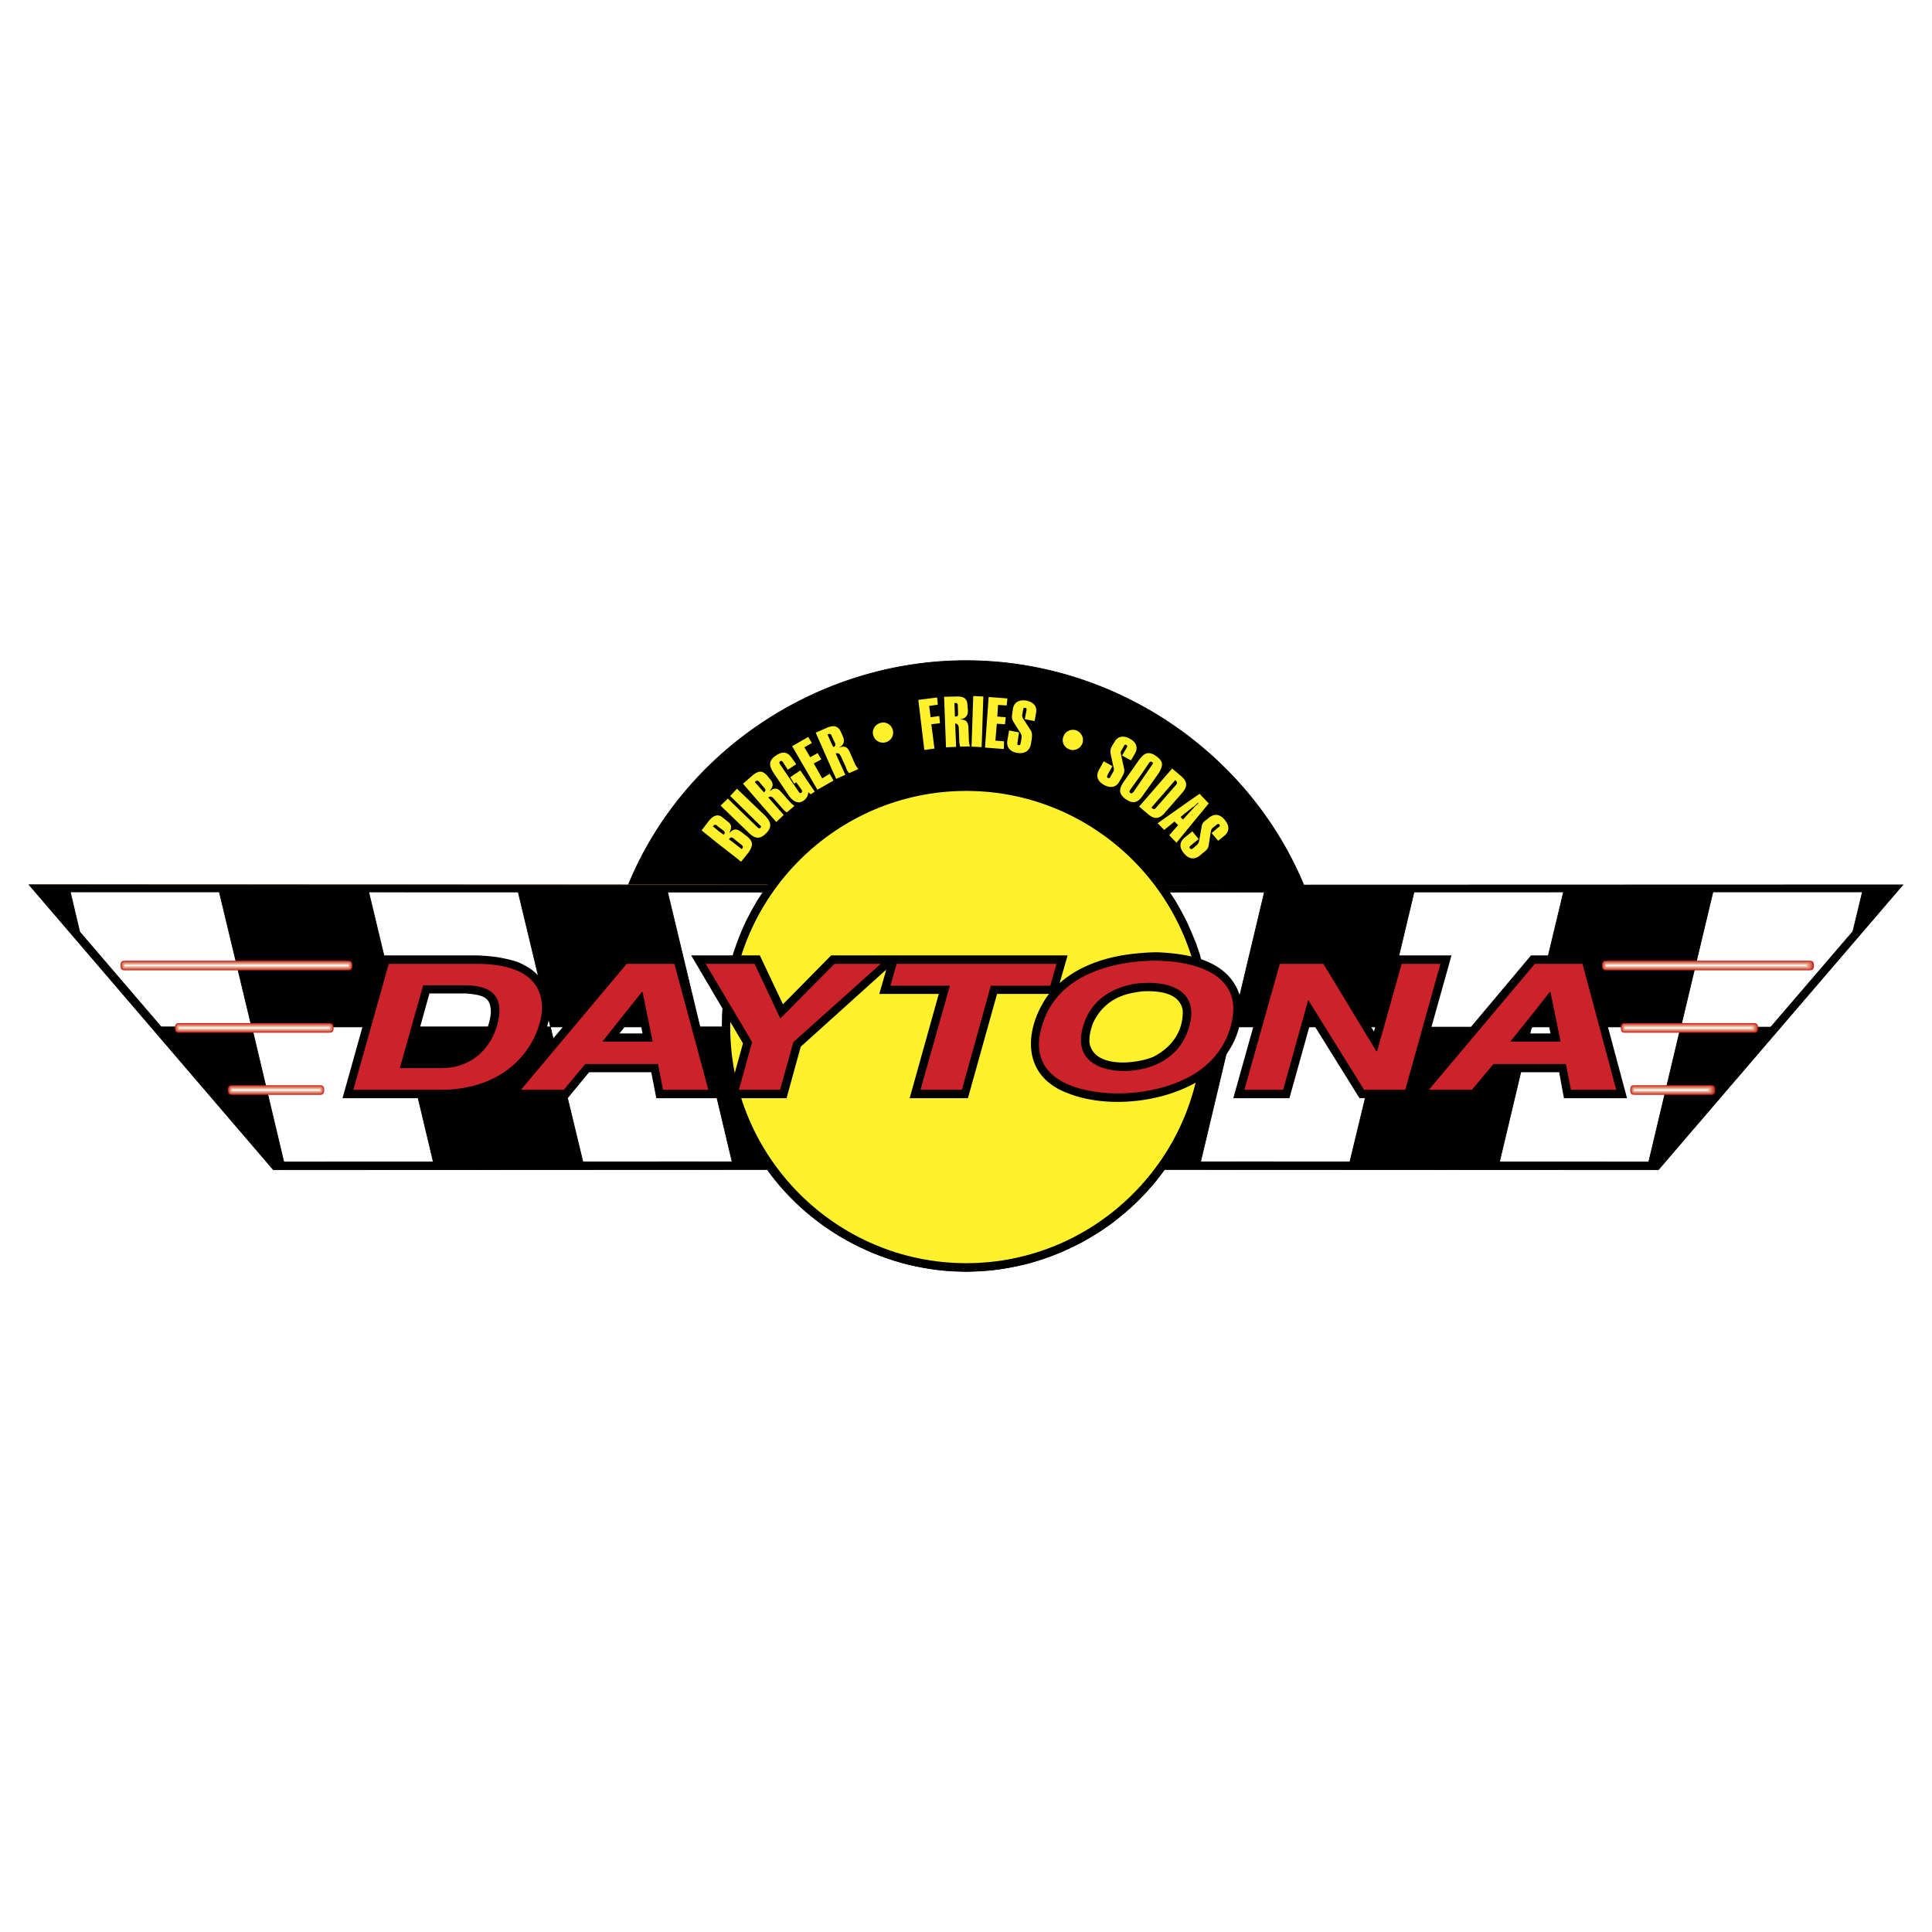<svg xmlns="http://www.w3.org/2000/svg" width="2500" height="2500" viewBox="0 0 192.756 192.756"><path fill-rule="evenodd" clip-rule="evenodd" fill="#fff" d="M0 0h192.756v192.756H0V0z"/><path d="M116.176 88.281c-4.445-6.271-11.988-10.164-19.798-10.164-7.809 0-15.353 3.893-19.774 10.164H62.692c5.551-13.503 19.126-22.37 33.686-22.37 14.704 0 28.136 9.011 33.71 22.417l-13.912-.047z" fill-rule="evenodd" clip-rule="evenodd"/><path d="M116.158 88.317l-.012-.015c-2.221-3.135-5.219-5.674-8.637-7.429-3.41-1.75-7.238-2.72-11.132-2.72-3.895 0-7.724.97-11.131 2.721-3.414 1.754-6.404 4.293-8.613 7.427l-.011.015H62.639l.021-.05c2.767-6.733 7.528-12.314 13.41-16.22 5.927-3.936 12.994-6.171 20.309-6.171 7.345 0 14.372 2.246 20.263 6.164 5.916 3.933 10.686 9.552 13.48 16.276l.02.05h-.053l-13.912-.048h-.019zm.037-.072l13.838.048c-2.793-6.688-7.543-12.278-13.432-16.194-5.879-3.91-12.893-6.151-20.224-6.151-7.3 0-14.354 2.231-20.269 6.16-5.856 3.889-10.598 9.441-13.363 16.138h13.839c2.214-3.136 5.21-5.677 8.628-7.434 3.417-1.757 7.258-2.729 11.165-2.729 3.905 0 7.745.972 11.165 2.728 3.423 1.755 6.425 4.297 8.653 7.434z"/><path fill="#a37462" d="M27.297 116.705L2.91 88.28l-.051-.059h.078l73.667.024v.072l-73.589-.024 24.337 28.365-.055.047z"/><path d="M129.078 87.632c-5.742-12.71-18.668-21.023-32.7-21.023-13.983 0-26.911 8.145-32.628 20.927l12.518.024c4.662-6.415 12.206-10.139 20.111-10.139 7.952 0 15.497 3.82 20.159 10.164l12.54.047z" fill-rule="evenodd" clip-rule="evenodd"/><path d="M129.023 87.596c-2.871-6.326-7.525-11.559-13.207-15.212-5.697-3.663-12.43-5.739-19.438-5.739a36.087 36.087 0 0 0-19.463 5.708c-5.642 3.619-10.263 8.811-13.109 15.147l12.444.024a24.488 24.488 0 0 1 8.789-7.446c3.476-1.752 7.362-2.694 11.339-2.694s7.854.955 11.319 2.702a24.92 24.92 0 0 1 8.857 7.462l12.469.048zm.088.022l.023.051h-.057l-12.541-.048h-.02l-.01-.015a24.859 24.859 0 0 0-8.842-7.455 25.1 25.1 0 0 0-11.288-2.694c-3.966 0-7.842.939-11.307 2.686a24.417 24.417 0 0 0-8.775 7.439l-.011.015h-.019l-12.514-.025h-.056l.023-.05c2.85-6.372 7.491-11.593 13.159-15.229a36.144 36.144 0 0 1 19.502-5.72c7.022 0 13.769 2.08 19.478 5.75s10.382 8.933 13.255 15.295z"/><path d="M189.844 88.281l-73.668.024c-4.469-6.295-12.014-10.188-19.798-10.188-7.809 0-15.353 3.893-19.798 10.188l-73.667-.024 24.363 28.424 49.28-.023c4.469 6.27 12.013 10.162 19.822 10.162 7.784 0 15.329-3.893 19.798-10.162l49.279.023 24.389-28.424z" fill-rule="evenodd" clip-rule="evenodd"/><path d="M189.766 88.317l-73.59.024h-.018l-.012-.015c-2.232-3.145-5.234-5.689-8.648-7.447-3.412-1.755-7.236-2.726-11.12-2.726-3.896 0-7.726.971-11.137 2.726-3.416 1.757-6.411 4.302-8.632 7.446l-.011.016h-.018l-73.589-.024 24.302 28.351 49.263-.023h.018l.011.016c2.235 3.135 5.239 5.676 8.662 7.43 3.412 1.75 7.239 2.719 11.131 2.719 3.882 0 7.704-.969 11.114-2.721 3.418-1.754 6.422-4.293 8.654-7.428l.012-.016h.018l49.264.023 24.326-28.351zm.078-.072h.078l-.051.059-24.389 28.424-.01.012h-.018l-49.26-.023c-2.24 3.137-5.248 5.68-8.672 7.436-3.418 1.756-7.252 2.729-11.146 2.729-3.904 0-7.743-.973-11.164-2.727-3.427-1.758-6.436-4.299-8.676-7.438l-49.261.023h-.015l-.011-.012L2.886 88.304l-.051-.059h.079l73.648.024c2.227-3.147 5.227-5.694 8.646-7.454 3.421-1.76 7.263-2.734 11.17-2.734 3.896 0 7.731.974 11.151 2.734s6.428 4.307 8.666 7.454l73.649-.024z"/><path d="M105.268 80.616c-6.199-2.714-13.792-2.21-19.702.865-3.46 1.73-6.391 4.373-8.578 7.521l-72.465-.024 23.114 26.958 49.328-.023c4.108 5.936 10.836 9.635 18.02 10.115 8.049.576 16.219-3.508 20.807-10.115l49.328.023 23.139-26.958-72.467.024c-2.69-3.893-6.224-6.536-10.524-8.386z" fill-rule="evenodd" clip-rule="evenodd" fill="#fff"/><path d="M105.254 80.649c-3.049-1.335-6.436-1.89-9.792-1.743-3.458.151-6.885 1.049-9.879 2.606a22.194 22.194 0 0 0-4.697 3.168 24.001 24.001 0 0 0-3.868 4.34l-.01.016h-.019l-72.388-.022L27.653 115.9l49.311-.023h.019l.011.016a23.413 23.413 0 0 0 7.795 7.064 24.183 24.183 0 0 0 10.198 3.035c3.994.285 8.015-.578 11.615-2.326 3.645-1.773 6.855-4.455 9.16-7.773l.012-.016h.018l49.312.023 23.076-26.886-72.389.024h-.018l-.012-.016a22.508 22.508 0 0 0-4.65-4.951c-1.754-1.376-3.709-2.498-5.857-3.422zm.029-.066h-.002c2.154.926 4.115 2.051 5.875 3.432a22.592 22.592 0 0 1 4.654 4.951l72.447-.024h.078l-.051.06-23.139 26.958-.012.014h-.016l-49.309-.023c-2.312 3.322-5.527 6.006-9.178 7.781-3.611 1.754-7.646 2.621-11.65 2.334a24.239 24.239 0 0 1-10.228-3.045 23.483 23.483 0 0 1-7.808-7.07l-49.309.023h-.016l-.011-.014L4.496 89.001l-.051-.06h.079l72.446.024a23.957 23.957 0 0 1 3.869-4.338 22.257 22.257 0 0 1 4.711-3.179c3.003-1.562 6.44-2.462 9.909-2.615 3.367-.146 6.764.411 9.824 1.75z"/><path fill-rule="evenodd" clip-rule="evenodd" d="M4.427 88.93h2.571l.985 4.18-3.556-4.18z"/><path d="M4.349 88.894h2.677l.006.027.985 4.181-.063.031-3.556-4.18-.049-.059zm.155.072l3.409 4.007-.944-4.007H4.504z"/><path fill-rule="evenodd" clip-rule="evenodd" d="M69.852 102.457l3.22 13.551h46.684l3.221-13.551H69.852z"/><path d="M69.898 102.492l3.203 13.48h46.628l3.201-13.48H69.898zm-.081-.027l-.01-.045h53.215l-.01.045-3.221 13.551-.006.029H73.043l-.007-.029-3.219-13.551z"/><path fill-rule="evenodd" clip-rule="evenodd" d="M69.828 102.457H54.932L51.688 88.93h14.896l3.244 13.527z"/><path d="M69.874 102.492H54.903l-.006-.027-3.244-13.527-.011-.044h14.971l.007.027 3.244 13.528.01.043zm-.091-.072l-3.227-13.454H51.733l3.227 13.454h14.823z"/><path fill-rule="evenodd" clip-rule="evenodd" d="M54.908 102.457H40.035l3.219 13.551h14.921l-3.267-13.551z"/><path d="M54.879 102.492H40.081l3.202 13.48H58.13l-3.251-13.48zm.057-.072l.006.029L58.21 116l.011.045H43.226l-.007-.029L40 102.465l-.01-.045h14.946z"/><path fill-rule="evenodd" clip-rule="evenodd" d="M40.01 102.457L36.767 88.93H21.87l3.244 13.527H40.01z"/><path d="M39.965 102.42l-3.226-13.454H21.916l3.227 13.454h14.822zm.08.029l.011.043H25.085l-.006-.027-3.244-13.527-.01-.044h14.971l.007.027 3.242 13.528z"/><path fill-rule="evenodd" clip-rule="evenodd" d="M25.114 102.457h-9.106l11.605 13.551h.72l-3.219-13.551z"/><path d="M25.085 102.492h-8.999l11.543 13.48h.659l-3.203-13.48zm.058-.072l.006.029L28.369 116l.011.045h-.783l-.011-.014L15.98 102.48l-.051-.061h9.214v.001z"/><path fill-rule="evenodd" clip-rule="evenodd" d="M185.83 88.93l-1.008 4.18 3.58-4.18h-2.572z"/><path d="M185.859 88.966l-.969 4.007 3.432-4.007h-2.463zm-.064-.045l.008-.027h2.676l-.051.06-3.578 4.18-.062-.032 1.007-4.181z"/><path fill-rule="evenodd" clip-rule="evenodd" d="M170.91 88.93l-3.221 13.527H152.77l3.244-13.527h14.896z"/><path d="M170.955 88.894l-.01.044-3.221 13.527-.006.027h-14.994l.01-.043 3.244-13.528.006-.027h14.971zm-.092.072h-14.822l-3.227 13.454h14.848l3.201-13.454z"/><path fill-rule="evenodd" clip-rule="evenodd" d="M137.873 102.457h-14.922l3.221-13.527h14.92l-3.219 13.527z"/><path d="M137.9 102.492h-14.994l.01-.043 3.221-13.528.006-.027h14.996l-.012.044-3.219 13.527-.008.027zm-.056-.072l3.203-13.454h-14.848l-3.201 13.454h14.846z"/><path fill-rule="evenodd" clip-rule="evenodd" d="M134.652 116.033l3.27-13.553h14.871l-3.219 13.553h-14.922z"/><path d="M134.607 116.068l.012-.045 3.268-13.551.006-.027h14.945l-.01.045-3.219 13.551-.008.027h-14.994zm.092-.072h14.846l3.203-13.479h-14.799l-3.25 13.479z"/><path fill-rule="evenodd" clip-rule="evenodd" d="M164.471 116.033l3.218-13.553h9.108l-11.557 13.553h-.769z"/><path d="M164.426 116.068l.01-.045 3.219-13.551.008-.027h9.213l-.051.059-11.559 13.553-.01.012h-.83v-.001zm.09-.072h.707l11.496-13.479h-9l-3.203 13.479z"/><path fill-rule="evenodd" clip-rule="evenodd" d="M120.789 102.457l-.023-1.25-.096-1.225-.145-1.226-.216-1.199-.289-1.155-.311-1.177-.385-1.129-.457-1.106-.48-1.081-.553-1.057-.576-1.009-.649-.985-.673-.961-.721-.938-.77-.865-.816-.864-.84-.793-.891-.769-.912-.721-.961-.697-.984-.625-1.033-.6-1.059-.528-1.08-.505-1.105-.433-1.129-.384-1.155-.337-1.177-.264-1.201-.216-1.225-.168-1.225-.072-1.25-.048v1.681l1.153.025 1.154.096 1.129.144 1.129.192 1.105.264 1.057.313 1.059.36 1.033.408 1.008.457.986.505.937.528.936.601.889.625.865.696.816.697.795.769.744.793.721.817.672.865.625.889.601.913.553.961.504.985.457.985.408 1.033.36 1.057.312 1.058.24 1.106.194 1.105.168 1.129.072 1.152.023 1.178h1.682zM96.402 126.869l1.25-.049 1.225-.072 1.225-.168 1.201-.217 1.177-.263 1.155-.336 1.129-.385 1.105-.434 1.08-.504 1.059-.527 1.033-.602.984-.624.961-.672.912-.746.891-.768.84-.793.816-.865.77-.865.721-.938.673-.961.649-.984.576-1.01.553-1.057.48-1.082.457-1.105.385-1.129.311-1.178.289-1.176.216-1.201.145-1.226.096-1.225.023-1.25h-1.682l-.023 1.178-.072 1.152-.168 1.129-.194 1.105-.24 1.106-.312 1.082-.36 1.057-.408 1.033-.457.984-.504.987-.553.96-.601.913-.625.89-.672.863-.721.819-.744.793-.795.767-.816.698-.865.697-.889.625-.936.6-.937.552-.986.481-1.008.457-1.033.408-1.059.361-1.057.311-1.105.265-1.129.192-1.129.144-1.154.096-1.153.026v1.681z"/><path fill-rule="evenodd" clip-rule="evenodd" d="M72.015 102.457l.024 1.25.096 1.225.144 1.226.217 1.201.288 1.176.336 1.178.384 1.129.433 1.105.48 1.082.553 1.057.577 1.01.648.984.673.961.721.938.769.865.817.865.841.793.889.768.913.746.961.672.985.624 1.033.602 1.057.527 1.082.504 1.105.434 1.129.385 1.153.336 1.177.263 1.202.217 1.225.168 1.25.072 1.225.049v-1.681l-1.153-.026-1.153-.096-1.13-.144-1.129-.192-1.081-.265-1.081-.311-1.058-.361-1.033-.408-1.009-.457-.985-.481-.937-.552-.937-.6-.889-.625-.841-.697-.841-.698-.793-.767-.745-.793-.721-.819-.673-.863-.624-.89-.601-.913-.552-.96-.505-.987-.456-.984-.409-1.033-.36-1.057-.313-1.082-.24-1.106-.192-1.105-.144-1.129-.097-1.152-.023-1.178h-1.682z"/><path fill-rule="evenodd" clip-rule="evenodd" d="M96.402 78.07l-1.225.048-1.25.072-1.225.168-1.202.216-1.177.264-1.153.337-1.129.384-1.105.433-1.082.505-1.057.528-1.033.6-.985.625-.961.697-.913.721-.889.769-.841.793-.817.864-.769.865-.721.938-.673.961-.648.985-.577 1.009-.553 1.057-.48 1.081-.433 1.106-.384 1.129-.336 1.177-.288 1.155-.217 1.199-.144 1.226-.096 1.225-.024 1.25h1.682l.023-1.178.097-1.152.144-1.129.192-1.105.24-1.106.313-1.058.36-1.057.409-1.033.456-.985.505-.985.552-.961.601-.913.624-.889.673-.865.721-.817.745-.793.793-.769.841-.697.841-.696.889-.625.937-.601.937-.528.985-.505 1.009-.457 1.033-.408 1.058-.36 1.081-.313 1.081-.264 1.129-.192 1.13-.144 1.153-.096 1.153-.025V78.07z"/><path d="M96.402 78.911c12.975 0 23.547 10.596 23.547 23.546 0 12.975-10.572 23.57-23.547 23.57-12.975 0-23.546-10.596-23.546-23.57-.001-12.951 10.571-23.546 23.546-23.546z" fill-rule="evenodd" clip-rule="evenodd" fill="#fff22d"/><path d="M154.234 100.799l.457 2.307h-1.129v3.869h1.994l.48 2.594h6.295l-3.82-14.248h-4.949v6.343l.672-.865zm-.672 2.306h-1.154l1.154-1.441v-6.343h-.816l-11.967 14.248h6.463l2.139-2.594h4.182v-3.87h-.001z" fill-rule="evenodd" clip-rule="evenodd"/><path fill-rule="evenodd" clip-rule="evenodd" d="M123.047 109.568h5.599l2.163-7.759 4.83 7.759h5.189l3.988-14.247h-5.597l-2.139 7.593-4.59-7.593h-5.453l-3.99 14.247z"/><path fill-rule="evenodd" clip-rule="evenodd" fill="#cc2229" d="M137.393 104.885h-.073l-5.287-8.723h-4.347l-3.532 12.567h3.867l2.5-8.963 5.573 8.963h4.109l3.508-12.567h-3.867l-2.451 8.723z"/><path d="M113.365 109.834c2.258-.24 4.492-.938 6.223-1.994 2.787-1.803 4.805-5.023 4.133-8.434-1.08-3.557-4.973-4.253-8.217-4.397-.697 0-1.418.048-2.139.12v3.869c.264-.049.576-.098.865-.098 1.488-.047 3.484.193 3.771 1.898.072 2.115-1.129 3.725-2.932 4.639a7.325 7.325 0 0 1-1.705.455v3.942h.001zm-24.94-13.096l-.697 2.428h5.935l-2.907 10.402h5.814l2.906-10.402h5.191a4.78 4.78 0 0 0-.289.383c-1.945 2.932-2.426 6.945.984 8.963.312.193.77.408 1.105.529 2.02.816 4.469 1.057 6.896.793v-3.941c-1.922.312-4.35.049-4.662-1.85-.047-.697.121-1.322.338-1.945.889-1.898 2.402-2.812 4.324-3.1v-3.869c-2.787.264-5.574 1.129-7.641 2.955l.793-2.763H82.921l-4.806 4.878-2.307-4.878H68.96l5.166 8.771-1.514 5.477h5.863l1.417-5.141 8.533-7.69z" fill-rule="evenodd" clip-rule="evenodd"/><path fill-rule="evenodd" clip-rule="evenodd" fill="#cc2229" d="M79.151 103.971l8.722-7.809h-4.614l-5.406 5.453-2.571-5.453h-4.877l4.637 7.809-1.322 4.758h4.109l1.322-4.758z"/><path d="M63.629 100.799l.481 2.307h-1.153v3.869h2.018l.504 2.594h6.271l-3.82-14.248h-4.974v6.343l.673-.865zm-.672 2.306h-1.153l1.153-1.441v-6.343h-.817l-11.941 14.248h6.439l2.139-2.594h4.181v-3.87h-.001z" fill-rule="evenodd" clip-rule="evenodd"/><path d="M64.038 98.973h.072l1.009 4.951h-2.522v2.234h3.051l.504 2.57h4.518l-3.388-12.566h-4.685v4.613l1.441-1.802zm-1.442 4.951h-2.499l2.499-3.148v-4.613h-.072l-10.548 12.566h4.276l2.139-2.57h4.205v-2.235z" fill-rule="evenodd" clip-rule="evenodd" fill="#cc2229"/><path d="M47.17 99.189c1.25.168 1.803.504 1.803 1.85-.241 2.379-1.683 4.133-3.989 4.59v3.867c3.628-.287 6.824-1.754 8.77-5.045.913-1.803 1.417-3.459.913-5.527-.648-1.537-1.465-2.258-2.979-2.93-1.37-.456-2.691-.625-4.133-.673h-2.571v3.796h1.538l.648.072zm-2.186 6.44a3.888 3.888 0 0 1-.504.096l-.552.023h-2.932l1.85-6.631h2.138v-3.796h-6.823l-3.989 14.248h9.683c.384-.023.745-.023 1.129-.072v-3.868z" fill-rule="evenodd" clip-rule="evenodd"/><path d="M44.864 98.301h1.322c1.826 0 4.445.312 3.412 4.012-.552 1.898-2.018 3.846-4.733 4.205v2.188c5.767-.385 8.242-4.014 8.962-6.561.121-.408.216-.865.24-1.346v-.553c-.12-2.041-1.538-4.084-6.535-4.084h-2.667v2.139h-.001zm-2.643 0h2.643v-2.139h-6.078l-3.532 12.566h8.578c.36 0 .697 0 1.033-.023v-2.188c-.312.023-.601.049-.937.049h-4.037l2.33-8.265z" fill-rule="evenodd" clip-rule="evenodd" fill="#cc2229"/><path d="M31.866 109.232h-8.65c-.24 0-.48 0-.48-.48s.24-.48.48-.48h8.65c.24 0 .48 0 .48.48s-.24.48-.48.48zM32.803 103.033H17.93c-.24 0-.48 0-.48-.48s.241-.48.48-.48h14.873c.24 0 .48 0 .48.48s-.241.48-.48.48zM34.676 96.811H12.5c-.24 0-.48 0-.48-.48s.24-.48.48-.48h22.177c.241 0 .48 0 .48.48s-.24.48-.481.48z" fill="#cc2229"/><path d="M31.866 109.148h-8.65c-.198 0-.396 0-.396-.396s.198-.396.396-.396h8.65c.198 0 .396 0 .396.396s-.198.396-.396.396zM32.803 102.949H17.93c-.198 0-.396 0-.396-.396s.198-.396.396-.396h14.873c.198 0 .396 0 .396.396s-.199.396-.396.396zM34.676 96.727H12.5c-.198 0-.396 0-.396-.396s.198-.396.396-.396h22.177c.198 0 .397 0 .397.396-.001.396-.199.396-.398.396z" fill="#d35b43"/><path d="M31.866 109.064h-8.65c-.156 0-.312 0-.312-.312s.156-.312.312-.312h8.65c.156 0 .312 0 .312.312s-.157.312-.312.312zM32.803 102.865H17.93c-.156 0-.312 0-.312-.312s.156-.312.312-.312h14.873c.156 0 .312 0 .312.312s-.157.312-.312.312zM34.676 96.643H12.5c-.156 0-.312 0-.312-.312s.156-.312.312-.312h22.177c.156 0 .312 0 .312.312s-.156.312-.313.312z" fill="#db8367"/><path d="M31.866 108.969h-8.65c-.108 0-.216 0-.216-.217s.108-.217.216-.217h8.65c.108 0 .216 0 .216.217s-.108.217-.216.217zM32.803 102.77H17.93c-.108 0-.216 0-.216-.217s.108-.217.216-.217h14.873c.108 0 .216 0 .216.217s-.108.217-.216.217zM34.676 96.547H12.5c-.108 0-.216 0-.216-.217s.108-.217.216-.217h22.177c.108 0 .217 0 .217.217s-.109.217-.218.217z" fill="#e5a88f"/><path d="M31.866 108.885h-8.65c-.066 0-.132 0-.132-.133s.066-.133.132-.133h8.65c.066 0 .132 0 .132.133s-.066.133-.132.133zM32.803 102.686H17.93c-.066 0-.132 0-.132-.133s.066-.133.132-.133h14.873c.066 0 .132 0 .132.133s-.066.133-.132.133zM34.676 96.463H12.5c-.066 0-.132 0-.132-.133 0-.132.066-.132.132-.132h22.177c.066 0 .132 0 .132.132 0 .133-.066.133-.133.133z" fill="#f1d1c0"/><path d="M31.866 108.801h-8.65c-.024 0-.048 0-.048-.049s.024-.049.048-.049h8.65c.024 0 .048 0 .048.049s-.024.049-.048.049zM32.803 102.602H17.93c-.024 0-.048 0-.048-.049 0-.047.024-.047.048-.047h14.873c.024 0 .048 0 .048.047 0 .049-.024.049-.048.049zM34.676 96.379H12.5c-.024 0-.048 0-.048-.049 0-.048.024-.048.048-.048h22.177c.024 0 .048 0 .048.048 0 .049-.024.049-.049.049z" fill="#fff"/><path d="M163.125 108.271h7.521c.238 0 .48 0 .48.48s-.242.48-.48.48h-7.521c-.24 0-.48 0-.48-.48s.24-.48.48-.48zM162.188 102.072h12.734c.24 0 .48 0 .48.48s-.24.48-.48.48h-12.734c-.24 0-.48 0-.48-.48s.239-.48.48-.48zM160.314 95.85h20.182c.24 0 .48 0 .48.48s-.24.48-.48.48h-20.182c-.24 0-.48 0-.48-.48s.24-.48.48-.48z" fill="#cc2229"/><path d="M163.125 108.355h7.447c.199 0 .398 0 .398.396s-.199.396-.398.396h-7.447c-.197 0-.396 0-.396-.396s.199-.396.396-.396zM162.188 102.156h12.711c.197 0 .396 0 .396.396s-.199.396-.396.396h-12.711c-.197 0-.396 0-.396-.396s.198-.396.396-.396zM160.314 95.934h20.109c.199 0 .396 0 .396.396s-.197.396-.396.396h-20.109c-.199 0-.396 0-.396-.396s.197-.396.396-.396z" fill="#d35b43"/><path d="M163.125 108.439h7.377c.156 0 .312 0 .312.312s-.156.312-.312.312h-7.377c-.156 0-.312 0-.312-.312s.156-.312.312-.312zM162.188 102.24h12.662c.156 0 .312 0 .312.312s-.156.312-.312.312h-12.662c-.156 0-.312 0-.312-.312s.155-.312.312-.312zM160.314 96.018h20.037c.156 0 .312 0 .312.312s-.156.312-.312.312h-20.037c-.156 0-.312 0-.312-.312s.156-.312.312-.312z" fill="#db8367"/><path d="M163.125 108.535h7.328c.107 0 .217 0 .217.217s-.109.217-.217.217h-7.328c-.107 0-.217 0-.217-.217s.11-.217.217-.217zM162.188 102.336h12.615c.107 0 .215 0 .215.217s-.107.217-.215.217h-12.615c-.107 0-.215 0-.215-.217s.107-.217.215-.217zM160.314 96.113h19.941c.107 0 .217 0 .217.217s-.109.217-.217.217h-19.941c-.109 0-.217 0-.217-.217s.108-.217.217-.217z" fill="#e5a88f"/><path d="M163.125 108.619h7.256c.066 0 .133 0 .133.133s-.066.133-.133.133h-7.256c-.066 0-.133 0-.133-.133s.067-.133.133-.133zM162.188 102.42h12.59c.066 0 .133 0 .133.133s-.066.133-.133.133h-12.59c-.066 0-.131 0-.131-.133s.064-.133.131-.133zM160.314 96.198h19.869c.066 0 .133 0 .133.132 0 .133-.066.133-.133.133h-19.869c-.066 0-.133 0-.133-.133.001-.132.067-.132.133-.132z" fill="#f1d1c0"/><path d="M163.125 108.703h7.184c.025 0 .049 0 .049.049s-.023.049-.049.049h-7.184c-.023 0-.049 0-.049-.049s.026-.049.049-.049zM162.188 102.506h12.543c.023 0 .047 0 .047.047 0 .049-.023.049-.047.049h-12.543c-.023 0-.047 0-.047-.049 0-.047.023-.047.047-.047zM160.314 96.282h19.797c.025 0 .049 0 .049.048 0 .049-.023.049-.049.049h-19.797c-.025 0-.049 0-.049-.049.001-.048.024-.048.049-.048z" fill="#fff"/><path d="M120.693 81.53l-.432.336c-.193.145-.338.289-.385.673l-.24 1.37c-.049.144-.072.264-.217.384l-.385.336c-.119.096-.24.121-.312.024-.072-.12-.047-.192.096-.312l.77-.625-.625-.769-.721.577c-.576.456-.625 1.009-.119 1.609.455.577 1.033.649 1.537.265l.457-.385c.24-.192.432-.336.48-.721l.215-1.394c.049-.144.072-.216.217-.336l.336-.264c.121-.096.24-.144.289-.024.096.096.049.168-.096.264l-.674.577.648.769.625-.505c.506-.408.529-.985.049-1.562-.479-.6-1.032-.648-1.513-.287zM118.676 82.491l1.922-2.331-.914-.961-1.008.697v.889l.336-.264c.072 0 .217-.168.504-.433l.049.048c-.193.192-.361.336-.48.48l-.408.433v1.442h-.001zm-3.172-.361l.648.673 1.033-.841.359.361-.889 1.009.721.745 1.299-1.586V81.05l-.65.721-.238-.265.889-.721v-.889l-3.172 2.234zM117.258 77.83c.191.192.24.288.072.48l-1.178 1.345v1.514c.023-.024.049-.072.072-.096l1.682-1.922c.576-.649.602-1.129-.049-1.706l-.912-.769-.793.913v1.514l1.106-1.273zm-1.106 1.825l-.84.961c-.121.145-.217.145-.385 0l-.049-.048 1.273-1.465v-1.514l-2.5 2.883.818.697c.672.601 1.152.553 1.682 0v-1.514h.001zM113.869 79.583c.049-.072.121-.168.168-.24l1.539-2.163c.215-.336.336-.625.359-.889 0-.312-.191-.577-.6-.865-.602-.432-1.059-.36-1.467.12v1.706l.77-1.129c.096-.145.217-.168.289-.096.143.072.119.144 0 .312l-1.059 1.538v1.706h.001zm-.24-3.748l-1.514 2.163c-.504.721-.504 1.226.193 1.73.672.457 1.105.384 1.561-.144v-1.706l-.793 1.153c-.119.12-.215.168-.312.072-.096-.072-.096-.168 0-.312l1.105-1.538v-1.706c-.072.072-.144.168-.24.288zM111.203 74.009l-.289.48c-.096.192-.168.384-.096.769l.287 1.322c.049.168.049.289-.047.433l-.264.48c-.072.145-.121.168-.266.12-.096-.048-.096-.12-.023-.312l.48-.865-.865-.48-.455.816c-.361.625-.193 1.153.479 1.538.674.36 1.227.24 1.539-.336l.287-.504c.145-.289.266-.48.17-.841l-.312-1.417c-.025-.144-.025-.24.07-.36l.217-.384c.072-.144.121-.216.266-.144.119.048.096.144.023.288l-.457.769.889.481.408-.697c.312-.577.145-1.105-.527-1.466-.649-.363-1.227-.218-1.514.31zM106.109 73.457c-.217.529.023 1.081.553 1.297.504.216 1.08-.024 1.32-.553a1.037 1.037 0 0 0-.576-1.321c-.504-.192-1.105.048-1.297.577zM101.062 70.717l-.072.505c-.047.24-.07.456.121.793l.721 1.153c.072.168.121.265.096.433l-.096.529c-.023.168-.096.24-.217.216-.096-.024-.143-.096-.096-.289l.145-.985-.984-.192-.17.961c-.119.697.217 1.129.963 1.273.744.12 1.225-.192 1.369-.817l.096-.577c.023-.312.072-.553-.096-.841l-.793-1.226c-.049-.143-.096-.239-.049-.383l.072-.433c.023-.168.072-.24.217-.216.145.023.145.096.119.288l-.168.841.984.192.145-.817c.121-.624-.215-1.057-.961-1.225-.767-.12-1.248.193-1.346.817zM98.275 74.586l1.875.144.024-.769-.865-.072.144-1.682.817.048.072-.697-.84-.072.072-1.153.865.048.071-.697-1.873-.144-.362 5.046zM96.931 74.49l1.008.048.168-5.046-1.007-.048-.169 5.046zM95.585 71.198c.023.168-.048.265-.168.289v.721c.144.048.216.168.24.409l.048 1.273c0 .24.048.457.096.601l.985-.024a1.487 1.487 0 0 1-.12-.601l-.048-1.273c-.024-.576-.24-.793-.793-.817v-.026c.529-.072.745-.336.745-.865l-.048-.529c-.024-.625-.312-.889-1.105-.865v.649c.096.023.144.096.144.264l.024.794zm-.168.288H95.273l-.048-1.345h.192v-.649h-.024l-1.201.024.192 5.045 1.009-.048-.096-2.331c.048 0 .072 0 .12.024v-.72zM92.221 74.826l1.009-.144-.312-2.427.865-.096-.072-.721-.865.12-.144-1.129.865-.12-.072-.721-1.874.241.6 4.997zM87.127 73.36c.145.553.697.841 1.25.697.553-.168.841-.697.697-1.226a.979.979 0 0 0-1.249-.697c-.529.145-.866.698-.698 1.226zM83.307 74.129c.072.216.048.312-.168.408l-.192-.384v2.499l.48 1.057.913-.408-.961-2.115c.24-.12.36 0 .505.241l.528 1.153c.072.24.168.433.312.552l.913-.408a2.608 2.608 0 0 1-.336-.505l-.529-1.201c-.216-.48-.504-.648-1.033-.432v-.024c.457-.24.553-.6.36-1.081L83.884 73c-.192-.432-.505-.601-.938-.529v.889c.024.024.024.024.024.048l.337.721zm-.36.024l-.384-.865c.192-.096.312-.096.384.072v-.889a1.765 1.765 0 0 0-.504.168l-1.057.457 1.562 3.556v-2.499h-.001zM81.553 78.791l1.61-.914-.384-.672-.745.456-.841-1.49.745-.408-.36-.625-.745.409-.577-.985.744-.433-.36-.6-1.609.913 2.522 4.349zM77.18 77.109l1.466 2.187c.505.744 1.033.937 1.538.576.264-.192.456-.48.456-.841l.241.216.408-.264-1.441-2.114-1.009.672.408.649.192-.145.529.745c.096.144.072.24-.048.312-.096.048-.168.023-.24-.12l-1.85-2.715c-.096-.144-.096-.24 0-.312.12-.096.192-.024.289.096l.48.745.841-.553-.433-.601c-.408-.625-.913-.721-1.585-.265-.722.482-.746.963-.242 1.732zM76.267 78.623c.145.144.145.264-.023.408l-.024.024-.385-.432v1.537l1.61 1.851.745-.697-1.538-1.754c.192-.144.36-.096.553.12l.841.961c.168.192.312.336.457.409l.769-.649c-.144-.072-.312-.241-.48-.409l-.841-.961c-.36-.408-.673-.48-1.129-.12l-.024-.024c.36-.385.384-.745.048-1.129l-.336-.408c-.216-.24-.433-.36-.673-.36v1.129l.43.504zm-.433 0l-.528-.601c.192-.168.312-.192.457 0l.072.096v-1.129c-.24.024-.504.144-.816.432l-.889.769 1.705 1.97v-1.537h-.001zM73.528 78.694l-.673.721 2.931 2.883c.168.12.192.192.072.288-.072.097-.168.072-.288-.048l-2.956-2.859-.721.697 2.788 2.691c.625.625 1.129.697 1.754.072.624-.648.504-1.129-.121-1.778l-2.786-2.667zM73.985 84.292c.145.12.192.24.048.385l-.024.048-.577-.456v1.297l.505.409.696-.865c.553-.745.505-1.177-.096-1.658l-.625-.48a1.194 1.194 0 0 0-.48-.216v1.105l.553.431zm-.553-.023l-.697-.529.024-.048c.12-.168.24-.192.409-.048l.264.216v-1.105c-.216 0-.433.096-.625.336l-.024-.024c.264-.577.192-.841-.216-1.129l-.48-.385a.841.841 0 0 0-.384-.192v1.153l.456.336c.192.144.168.264.048.433l-.504-.36v1.297l1.729 1.345v-1.296zm-1.729-2.908v1.153l-.168-.144c-.168-.144-.264-.096-.409.072l.577.481v1.297l-1.706-1.37.697-.913c.36-.456.696-.624 1.009-.576z" fill-rule="evenodd" clip-rule="evenodd" fill="#fff22d"/><path fill="#434244" d="M83.98 95.309h3.316v.072H83.98v-.072z"/><path d="M154.619 98.973h.072l1.01 4.951h-2.5v2.234h3.027l.506 2.57h4.516l-3.363-12.566h-4.686v4.613l1.418-1.802zm-1.418 4.951h-2.521l2.521-3.148v-4.613h-.07l-10.572 12.566h4.301l2.139-2.57h4.203v-2.235h-.001zM98.854 98.348h5.933l.625-2.186H89.458l-.625 2.186h5.935l-2.931 10.381h4.132l2.885-10.381zM113.365 98.133c.432-.049.865-.072 1.25-.072 2.234 0 5.021.863 4.035 4.35-.816 2.93-3.242 4.059-5.285 4.348v2.234c3.146-.359 8.049-1.73 9.418-6.582.168-.602.24-1.154.264-1.635v-.217c-.096-4.18-5.549-4.709-7.783-4.709-.506 0-1.154.024-1.898.096v2.187h-.001zm-5.31 4.277c.818-2.861 3.244-3.965 5.311-4.277v-2.187c-3.221.336-8.098 1.681-9.418 6.464-.193.623-.289 1.199-.289 1.729v.096c.049 4.277 5.525 4.854 7.881 4.854.457 0 1.105-.023 1.826-.096v-2.234a7.331 7.331 0 0 1-1.201.096c-2.235-.001-5.118-.914-4.11-4.445z" fill-rule="evenodd" clip-rule="evenodd" fill="#cc2229"/></svg>